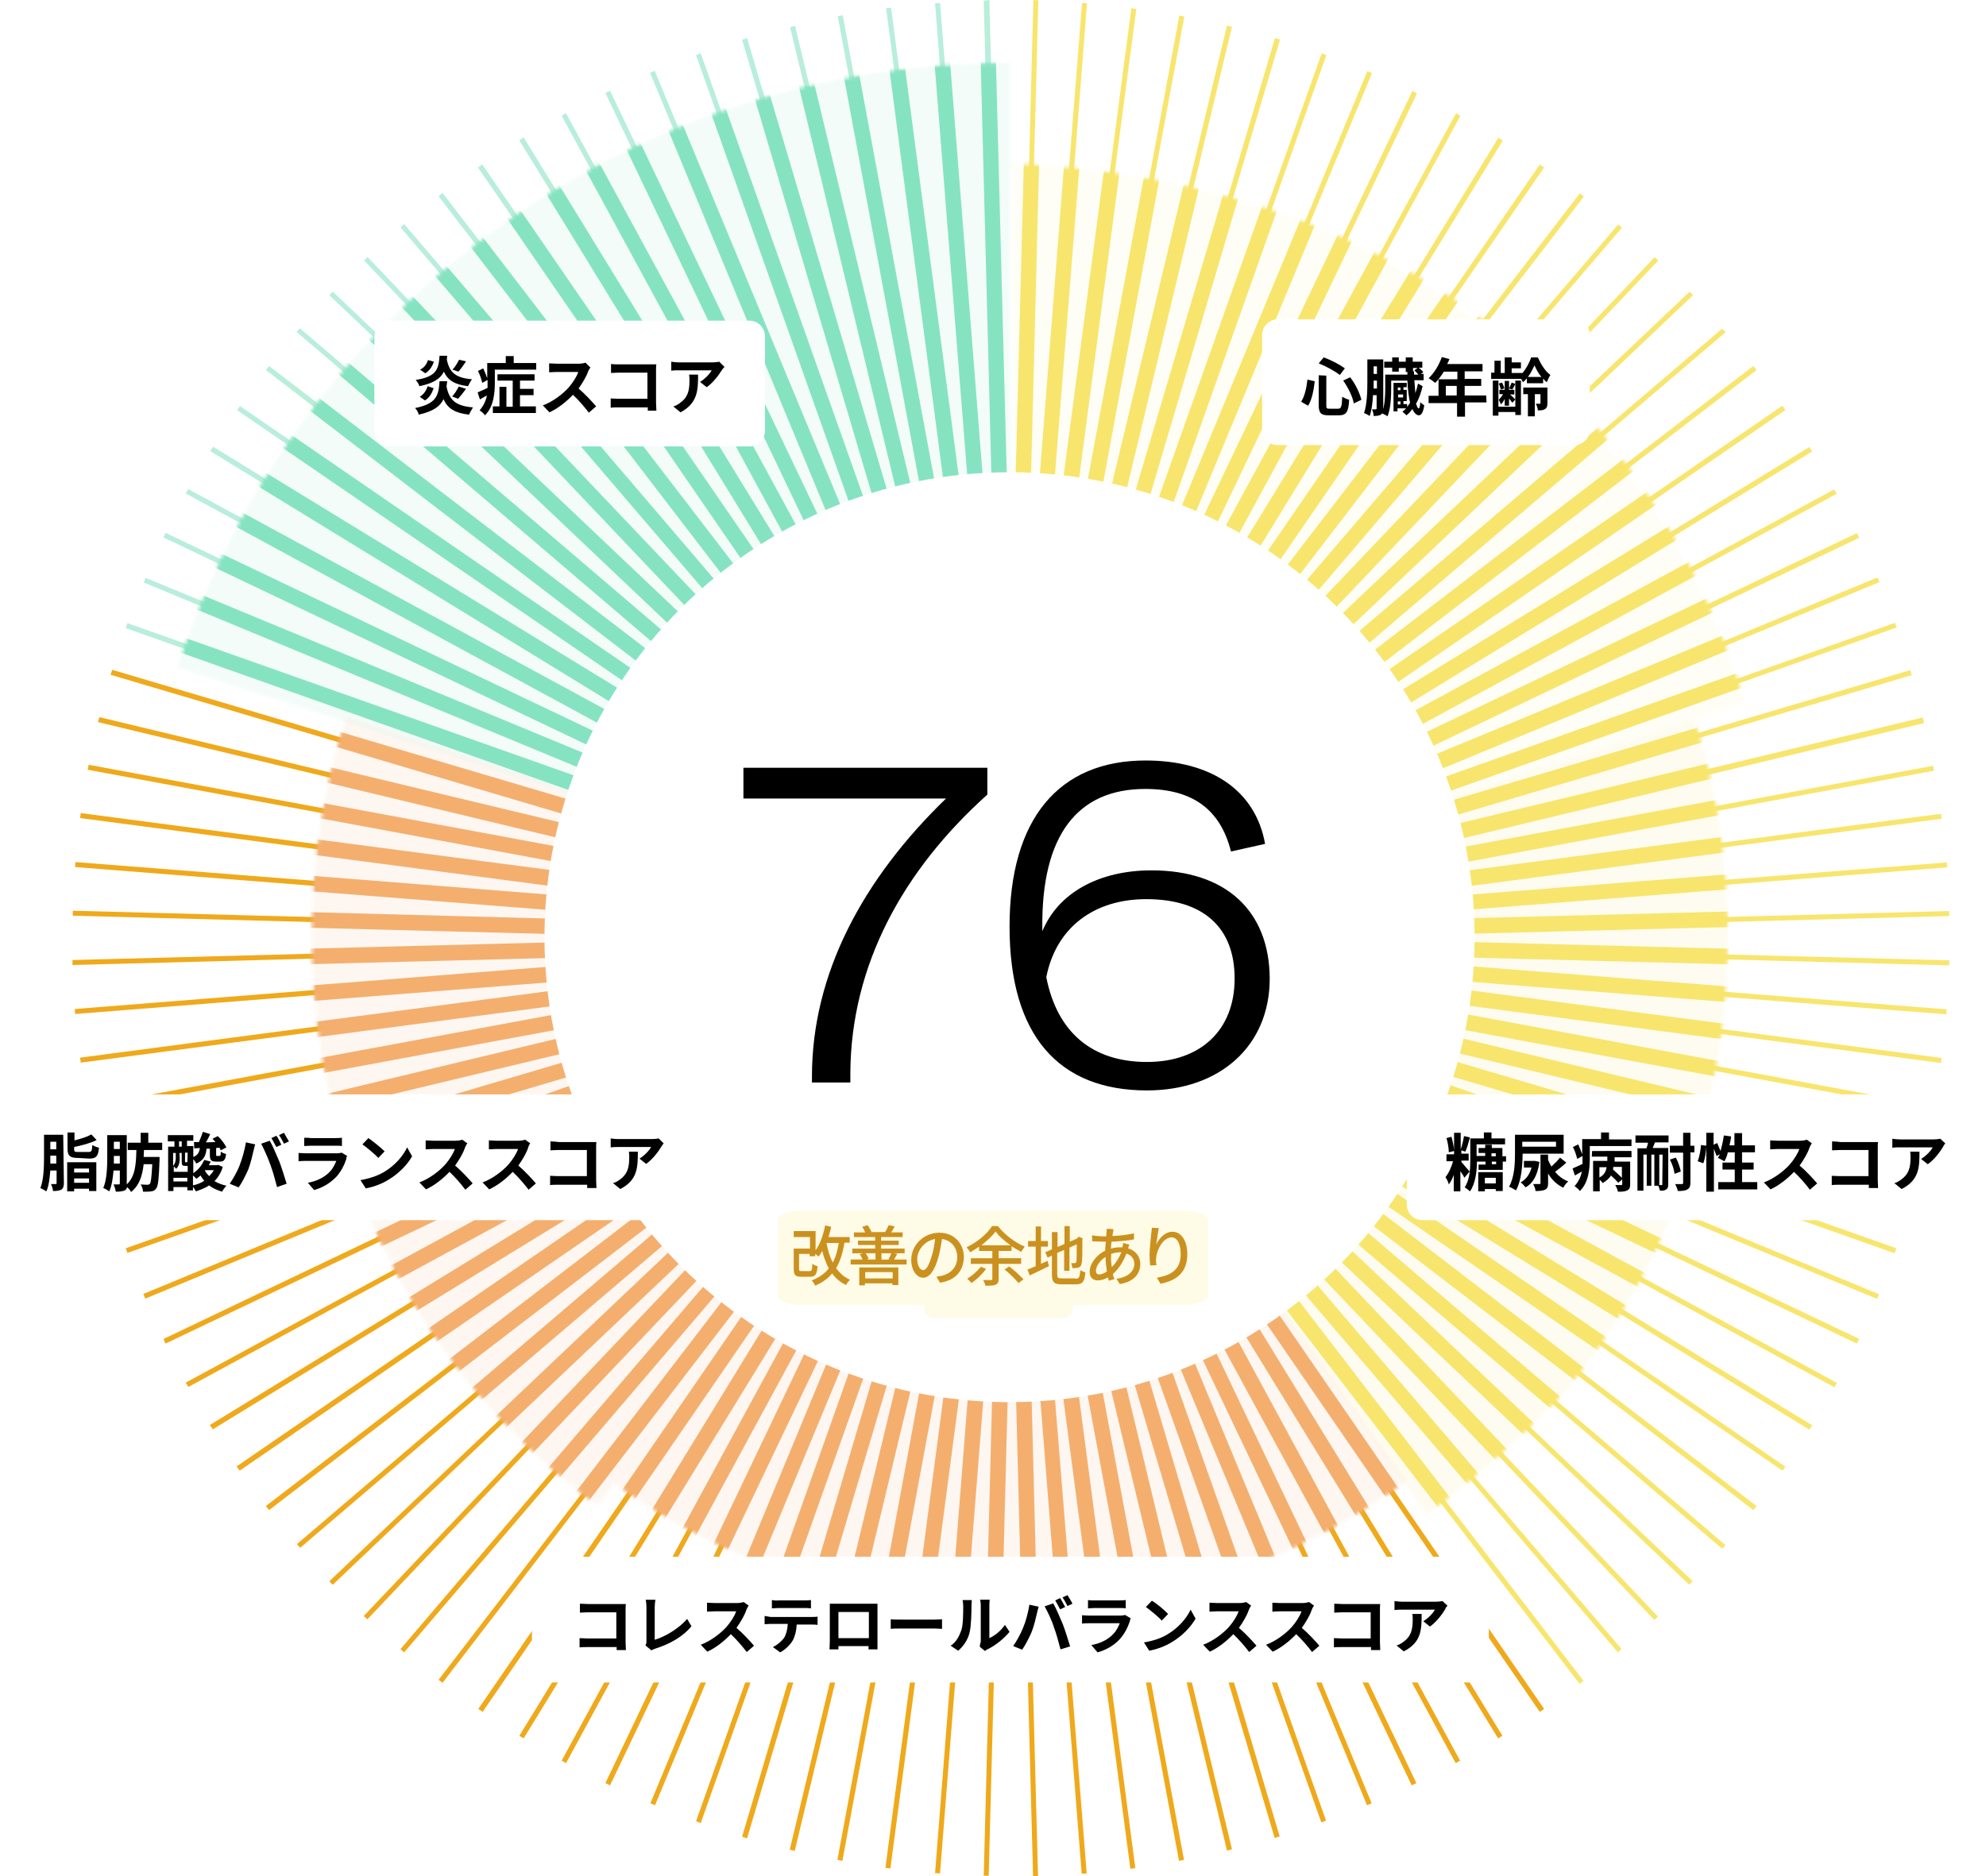 <svg xmlns="http://www.w3.org/2000/svg" xmlns:xlink="http://www.w3.org/1999/xlink" id="&#x30EC;&#x30A4;&#x30E4;&#x30FC;_1" x="0px" y="0px" viewBox="0 0 600 567" style="enable-background:new 0 0 600 567;" xml:space="preserve"><style type="text/css">	.st0{fill-rule:evenodd;clip-rule:evenodd;fill:#F8E56D;}	.st1{fill-rule:evenodd;clip-rule:evenodd;fill:#EFA91B;}	.st2{fill-rule:evenodd;clip-rule:evenodd;fill:#B8EEDA;}	.st3{fill-rule:evenodd;clip-rule:evenodd;fill:#C4C4C4;filter:url(#Adobe_OpacityMaskFilter);}	.st4{mask:url(#mask0_00000118388008325631779000000018081199746495610530_);}	.st5{opacity:0.1;fill:#FBF0A2;enable-background:new    ;}			.st6{fill-rule:evenodd;clip-rule:evenodd;fill:#C4C4C4;filter:url(#Adobe_OpacityMaskFilter_00000093881407281362118080000003399372697927598268_);}	.st7{mask:url(#mask1_00000151502483854836065210000009255592400773718419_);}	.st8{opacity:0.1;fill:#F8E56D;enable-background:new    ;}			.st9{fill-rule:evenodd;clip-rule:evenodd;fill:#C4C4C4;filter:url(#Adobe_OpacityMaskFilter_00000042725035407310460140000012995483550559762335_);}	.st10{mask:url(#mask2_00000023248668659919891320000015223939372187205310_);}	.st11{opacity:0.1;fill:#F4AF6F;enable-background:new    ;}	.st12{fill-rule:evenodd;clip-rule:evenodd;fill:#F4AF6F;}			.st13{fill-rule:evenodd;clip-rule:evenodd;fill:#C4C4C4;filter:url(#Adobe_OpacityMaskFilter_00000024704230601442625810000002958398357187887026_);}	.st14{mask:url(#mask3_00000150062012636806288850000000961466996233806731_);}			.st15{fill-rule:evenodd;clip-rule:evenodd;fill:#C4C4C4;filter:url(#Adobe_OpacityMaskFilter_00000075847570570579808510000001074738187957158557_);}	.st16{mask:url(#mask4_00000119115746913403964820000002240201808238252445_);}	.st17{opacity:0.1;fill:#86E3C2;enable-background:new    ;}	.st18{fill-rule:evenodd;clip-rule:evenodd;fill:#86E3C2;}	.st19{fill:#FFFFFF;}	.st20{fill:#FEFBE6;}	.st21{display:none;fill:#D3961A;}	.st22{fill:#CB911F;}</style><path class="st0" d="M307,253.3l6.7-253.2L312.2,0l-7.4,282.6h0.1h0.1l0.2,0.1l0.1,0.1l0.2,0.1l0.2,0.1l0.1,0.1l0.2,0.2l0.2,0.2  l0.1,0.1l0.1,0.3v0.1l266.6-94.4l-0.5-1.4l-239.1,84.7l234.4-97l-0.6-1.4l-234.4,97.1l228.9-109.1l-0.7-1.4L331.8,270.3l223.1-121.1  l-0.8-1.3l-223,121l216.4-132.5l-0.9-1.3L330.3,267.5l209.1-143.6l-0.9-1.3L329.3,266.3l201.4-154.5l-1-1.2L328.2,265.2l193.1-164.8  l-1-1.1L327.5,263.7l184-174.5l-1-1.1L326.1,262.8L501,78.7l-1.1-1L325.1,261.7L490,68.8l-1.1-1L324.1,260.5L478.5,59.4l-1.2-1  L322.6,259.7L466.5,50.6l-1.3-0.9l-143.7,209L454,42.5l-1.3-0.9L320.1,258.1L441.2,35l-1.3-0.8l-121,222.9L428.1,28.2l-1.4-0.7  L317.5,256.2l97-234.1l-1.4-0.6L316,255.7l84.7-239l-1.4-0.6L314.6,255l72.1-243l-1.5-0.5l-72,242.7l59-246.1l-1.5-0.4l-59.1,246.3  L357.8,5l-1.5-0.3l-46.1,248.8L343.3,2.7l-1.5-0.2l-33,250.8L328.4,1l-1.5-0.1L307,253.3z"></path><path class="st0" d="M334.4,275.9L577.6,204l-0.5-1.5l-271.3,80.3l0.2,0.6l-0.1,0.2l-0.1,0.2l-0.2,0.2l-0.6,0.5l172.2,224.3l1.2-0.9  L323.9,306.3l164.9,193l1.1-1L325,305.4l174.8,184.1l1.1-1L326.3,304.3l184.1,174.6l1-1.1L327.2,303.1L520.3,468l1-1.1L328.4,302  l201.3,154.3l1-1.2L329.2,300.7l209.3,143.7l0.9-1.2L330.1,299.5L546.6,432l0.9-1.3L331,298.1l223.2,121.1l0.8-1.3l-223-121  l229,109.1l0.7-1.4l-229-109.1l234.4,97l0.6-1.4l-234.3-97l239,84.6l0.5-1.5l-239.1-84.6l243.2,72l0.5-1.5l-242.9-71.9l246.3,59.1  l0.4-1.5l-246.6-59.1L584,335.8l0.3-1.5l-248.9-46.1l251,33l0.2-1.5l-250.9-33L588,306.5l0.1-1.5l-252.5-20l253.3,6.7v-1.5l-253-6.7  l253-6.7v-1.5l-253,6.7l252.4-19.9l-0.1-1.5l-252.5,19.8l250.9-33l-0.2-1.5l-251.1,33.1l249-46.1l-0.3-1.5l-249.2,46.2l246.5-59.1  l-0.4-1.7L334.4,275.9z"></path><path class="st1" d="M304.7,283.4l-160.2,233l1.3,0.9l143.8-209.1L156.9,524.5l1.3,0.8L290.9,309L169.7,532l1.3,0.8l121-222.8  L182.9,538.8l1.4,0.7l109.3-228.9l-97.1,234.3l1.4,0.6l97-234.1l-84.6,238.9l1.4,0.6l84.6-238.9L224.2,555l1.5,0.5l72-242.8  l-59.1,246.2l1.5,0.4l59.1-246.4L253,562l1.5,0.3l46.1-248.8l-33.1,250.9l1.5,0.2l33.3-251.1L282.5,566l1.5,0.1l19.9-252.2  l-6.7,252.9h1.5l6.7-252.8l6.7,252.9h1.5l-6.7-252.9l19.9,252.2l1.5-0.1l-19.9-252.3l33.1,250.9l1.5-0.2L310,313.2l46.2,249.1  l1.5-0.3l-46.1-248.9l59.1,246.1l1.5-0.4L313,312.4l72.1,243l1.5-0.5l-72-243l84.6,238.8l1.4-0.6l-84.7-239l97.1,234.4l1.4-0.6  l-97.1-234.2l109.2,228.8l1.4-0.7L318.8,310l121,222.8l1.3-0.8l-121.1-223l132.6,216.3l1.3-0.8L321.4,308.1l143.8,209.2l1.3-0.9  l-160.2-233l-0.8,0.5L304.7,283.4z"></path><path class="st1" d="M305.1,282.7L33.9,202.4l-0.5,1.5l242.9,71.9L30,216.7l-0.4,1.5L276,277.3L26.8,231.1l-0.3,1.5l248.9,46.1  l-251-33l-0.2,1.5l251.2,33.1L22.8,260.5l-0.1,1.5l252.4,19.9L22,275.2v1.5l252.9,6.7l-253,6.7v1.5l253-6.7l-252.3,20l0.1,1.5  l252.5-19.9l-251,33.1l0.2,1.5l251.4-33.1L26.5,334.3l0.3,1.5l249-46.1L29.6,348.8l0.4,1.5l246.6-59.1L33.4,363l0.5,1.5l243.2-72  L38,377.2l0.5,1.4l239-84.6L43.3,391l0.6,1.4l234.3-97L49.4,404.6L50,406l229.1-109.2l-223,121l0.8,1.3l222.9-121L63.4,430.6  l0.9,1.3l216.5-132.6L71.5,443.1l0.9,1.3l209.1-143.6L80.3,455.1l1,1.2l201.4-154.5l-193,164.8l1,1.1L283.7,303L99.5,477.8l1,1.1  l184-174.6l-174.6,184l1.1,1l174.8-184.1L121,498.3l1.1,1l164.8-192.8L132.5,507.6l1.2,0.9l172.2-224.3l-0.4-0.3l-0.2-0.2l-0.2-0.2  l-0.1-0.2L305.1,282.7z"></path><path class="st2" d="M298.9,0l7.4,282.6h-0.1l-0.2,0.1l-0.1,0.1h-0.1l-0.2,0.2l-0.4,0.2v0.1l-0.2,0.2l-0.1,0.1l-0.1,0.2l-0.1,0.3  L38,189.8l0.5-1.5L277.7,273l-234.3-97l0.6-1.4l234.3,97L49.4,162.4L50,161l229,109.2L56.1,149.1l0.8-1.3L280.1,269L63.5,136.3  l0.9-1.3l216.2,132.5l-209-143.6l0.9-1.2l209.3,143.8L80.3,111.8l1-1.2l201.3,154.3L89.6,100.3l1-1.1l193,164.8L99.5,89.2l1-1.1  l184.2,174.7L110,78.7l1.1-1l174.7,183.9L121,68.7l1.1-1L287,260.6L132.5,59.3l1.2-1l154.6,201.3L144.4,50.6l1.3-0.9l143.7,208.9  L156.9,42.4l1.3-0.9l132.6,216.2L169.7,35l1.3-0.8l121.1,223.1L182.9,28.1l1.4-0.7l109.2,228.8L196.4,22l1.4-0.6L295,255.7  L210.3,16.7l1.4-0.6l84.5,238.7l-72-242.8l1.5-0.5l72,242.9L238.7,8.2l1.5-0.4l59.1,246.3L253.1,4.9l1.5-0.3l46.1,248.9l-33-251  l1.5-0.2l33.1,250.8L282.5,1l1.5-0.1l19.9,252.2L297.2,0.2L298.9,0z"></path><defs>	<filter id="Adobe_OpacityMaskFilter" x="71.3" y="0" width="502" height="516.1">			</filter></defs><mask maskUnits="userSpaceOnUse" x="71.3" y="0" width="502" height="516.1" id="mask0_00000118388008325631779000000018081199746495610530_">	<path class="st3" d="M306,49.4c111.4,5.2,190.8,64.2,221.3,163L306,282.7V49.4z"></path></mask><g class="st4">	<path class="st5" d="M304.8,516.1c128.9,0,233.4-104.5,233.4-233.3S433.7,49.4,304.8,49.4c-128.9,0-233.4,104.5-233.4,233.3   S175.8,516.1,304.8,516.1z"></path>	<path class="st0" d="M310.2,193.8l5-193.6L310.6,0l-7.4,282.6h1.6h0.1h0.1l0.2,0.1l0.2,0.1l0.1,0.1l0.2,0.2v0.1l0.2,0.2l0.1,0.2   l0.1,0.1l0.1,0.3l0.6,1.5l266.6-94.4l-1.5-4.4l-182.9,64.9l179.2-74.2l-1.8-4.4l-179.2,74.2l175.1-83.5l-2-4.2L385,243.1   l170.6-92.6l-2.2-4.1L382.7,239l165.5-101.4l-2.5-4L380.3,235l159.9-109.9l-2.7-3.9L377.5,231.3l154.1-118.2l-2.9-3.7L374.6,227.6   l147.8-126.1l-3-3.5L371.7,223.9L512.5,90.4l-3.2-3.4L368.4,220.6L502.2,79.8l-3.4-3.2L364.9,217.4L491.1,69.8l-3.5-3L361.5,214.2   L479.7,60.3l-3.7-2.9l-118.3,154l110.1-160l-3.9-2.7L354,208.7L455.4,43.2l-4-2.5L349.8,206.4l92.7-170.7l-4.1-2.2L345.8,204   l83.6-175.1l-4.2-2l-83.5,175L416,22.8l-4.3-1.8l-74.3,179.2l64.8-182.9l-4.4-1.5l-64.8,182.7l55.1-185.9l-4.5-1.3L328.6,197   L373.8,8.6l-4.6-1L324,196L359.3,5.3l-4.6-0.9l-35.3,190.3L344.7,2.9L340,2.3l-25.3,191.8L330,1.2l-4.7-0.4L310.2,193.8z"></path></g><defs>			<filter id="Adobe_OpacityMaskFilter_00000032612638587627861840000013703044772640280250_" x="77" y="55.1" width="512" height="455.2">			</filter></defs><mask maskUnits="userSpaceOnUse" x="77" y="55.1" width="512" height="455.2" id="mask1_00000151502483854836065210000009255592400773718419_">			<path style="fill-rule:evenodd;clip-rule:evenodd;fill:#C4C4C4;filter:url(#Adobe_OpacityMaskFilter_00000032612638587627861840000013703044772640280250_);" d="   M472.9,420.4C503.6,382.9,522,335,522,282.8c0-22.8-3.5-44.9-10.1-65.5l-206,65.5l125.2,174.9C447.4,445.3,461.2,432.9,472.9,420.4   z"></path></mask><g class="st7">	<path class="st8" d="M304.8,510.4c125.8,0,227.7-101.9,227.7-227.6c0-125.7-102-227.6-227.7-227.6S77,157,77,282.7   C77,408.4,179,510.4,304.8,510.4z"></path>	<path class="st0" d="M392,260.5l185.9-55l-1.3-4.5l-271.3,80.3l0.7,2.1l-0.1,0.2l-0.1,0.2l-0.2,0.2l-1.8,1.3L476,509.6l3.7-2.9   L361.4,352.7l126.2,147.6l3.5-3L364.9,349.6l133.7,140.8l3.4-3.2L368.5,346.5L509.3,480l3.2-3.4l-141-133.7l147.9,126.2l3-3.5   l-147.7-126l154,118.1l2.9-3.7L377.5,335.8l160.1,110l2.7-3.9L380.3,332l165.5,101.4l2.5-4L382.5,327.9l170.8,92.7l2.2-4.1   l-170.4-92.6l175.2,83.4l2-4.3l-175.1-83.4l179.2,74.2l1.8-4.3l-179.3-74.1l182.9,64.7l1.5-4.4l-182.9-64.7l186,55.1l1.3-4.5   l-185.7-55l188.4,45.2l1-4.6L393,302.1l190.8,35.3l0.9-4.6l-190.4-35.4l192,25.3l0.6-4.7L395,292.8L587.9,308l0.4-4.7l-193.1-15.2   l193.7,5l0.1-4.7l-193.4-5l193.5-5l-0.1-4.7l-193.5,5l192.9-15.2L588,259l-192.9,15.2L587,248.9l-0.6-4.7l-192.1,25.3l190.5-35.3   l-0.9-4.6l-190.7,35.4l188.5-45.2l-1-4.6L392,260.5z"></path></g><defs>			<filter id="Adobe_OpacityMaskFilter_00000157287873035423953180000005032949125665285531_" x="40.7" y="18.8" width="528.1" height="548.1">			</filter></defs><mask maskUnits="userSpaceOnUse" x="40.7" y="18.8" width="528.1" height="548.1" id="mask2_00000023248668659919891320000015223939372187205310_">			<path style="fill-rule:evenodd;clip-rule:evenodd;fill:#C4C4C4;filter:url(#Adobe_OpacityMaskFilter_00000157287873035423953180000005032949125665285531_);" d="   M185.3,448.1L306,282.8l118.9,164.8c-21,15.3-45.1,26.7-71,33.1c-41.7,8.3-87.3,4.8-128.8-10.3   C210.9,464.5,197.6,456.9,185.3,448.1z"></path></mask><g class="st10">	<path class="st11" d="M304.8,546.7c145.8,0,264.1-118.2,264.1-263.9S450.6,18.8,304.8,18.8C158.9,18.8,40.7,137,40.7,282.7   S158.9,546.7,304.8,546.7z"></path>	<path class="st12" d="M303.3,282.5l-160.2,233l3.9,2.7l109.9-159.9L155.6,523.7l4,2.5l101.6-165.6l-92.8,170.7l4.1,2.3L265,363   l-83.6,175.1l4.2,2L269.2,365l-74.3,179.2l4.3,1.8L273.4,367l-64.8,182.8l4.4,1.6l64.8-182.8l-55.1,185.9l4.5,1.3l55.1-185.6   L237,558.5l4.6,1.1l45.3-188.5l-35.2,190.5l4.6,0.9l35.3-190.3l-25.3,191.9l4.7,0.6l25.3-192l-15.2,193l4.7,0.4l15.2-192.8   l-5,193.5l4.7,0.1l5-193.2l5,193.2l4.7-0.1l-5-193.3l15.2,192.8l4.7-0.4L314.7,373L340,564.8l4.7-0.6l-25.3-192.1l35.3,190.5   l4.6-0.9L324,371.5l45.2,188.2l4.6-1.1l-45.3-188.5L383.5,556l4.5-1.3l-55.1-185.9l64.8,182.7l4.4-1.5L337.3,367l74.3,179.1   l4.3-1.8l-74.3-179.1L425,540.3l4.2-2l-83.5-175.1l92.6,170.4l4.1-2.2l-92.5-170.7l101.5,165.4l4-2.5L353.8,358.1l110,160l3.9-2.7   L307.5,282.5l-2,1.4L303.3,282.5z"></path></g><defs>			<filter id="Adobe_OpacityMaskFilter_00000065771144590972528160000013639363553131592865_" x="21.9" y="64.4" width="498.2" height="445.1">			</filter></defs><mask maskUnits="userSpaceOnUse" x="21.9" y="64.4" width="498.2" height="445.1" id="mask3_00000150062012636806288850000000961466996233806731_">			<path style="fill-rule:evenodd;clip-rule:evenodd;fill:#C4C4C4;filter:url(#Adobe_OpacityMaskFilter_00000065771144590972528160000013639363553131592865_);" d="   M180.4,455c-52.3-38.8-86.2-101.4-86.2-172.2c0-23,3.6-45.1,10.3-66l201.7,66L180.4,455z"></path></mask><g class="st14">	<path class="st11" d="M304.8,501C423.6,501,520,403.3,520,282.7c0-120.6-96.4-218.3-215.3-218.3c-118.9,0-215.3,97.7-215.3,218.3   C89.5,403.3,185.9,501,304.8,501z"></path>	<path class="st12" d="M305.6,281.2L34.3,200.9l-1.3,4.5l185.8,55L30.3,215.2l-1.1,4.6L217.8,265L27.1,229.6l-0.9,4.6l190.4,35.3   l-192-25.2l-0.6,4.7l192.1,25.3L23,259l-0.4,4.7l192.9,15.2L22,273.7l-0.1,4.8l193.3,5l-193.3,5l0.1,4.7l193.5-5L22.5,303.4   l0.4,4.7l193-15.2L24,318.1l0.6,4.7l192.3-25.4L26.2,332.7l0.9,4.6L217.6,302L29.3,347.2l1,4.6l188.6-45.2L33,361.5l1.3,4.5   l186.1-55L37.5,375.7l1.5,4.5l182.9-64.7L42.7,389.6l1.8,4.4l179.2-74.2L48.7,403.2l2,4.2l175.2-83.5L55.3,416.5l2.3,4.1L228.1,328   L62.7,429.3l2.5,4l165.6-101.5L70.6,441.8l2.7,3.9l160-109.9L79.3,454l2.9,3.7l154.1-118.2l-147.8,126l3,3.6L239.3,343L98.4,476.6   l3.2,3.4l140.8-133.5L108.8,487.2l3.4,3.2L246,349.6L119.7,497.2l3.5,3l126.1-147.6l-118.1,154l3.7,2.9l172.2-224.3l-1.6-1.2   l-0.2-0.2l-0.2-0.2l-0.1-0.2L305.6,281.2z"></path></g><defs>			<filter id="Adobe_OpacityMaskFilter_00000082347333381810885500000009458441183132864656_" x="37.6" y="0" width="531.3" height="546.7">			</filter></defs><mask maskUnits="userSpaceOnUse" x="37.6" y="0" width="531.3" height="546.7" id="mask4_00000119115746913403964820000002240201808238252445_">			<path style="fill-rule:evenodd;clip-rule:evenodd;fill:#C4C4C4;filter:url(#Adobe_OpacityMaskFilter_00000082347333381810885500000009458441183132864656_);" d="   M305.2,19c-0.2,0-0.3,0-0.5,0C187.3,19,87.9,95.7,53.6,201.6l251.6,81.2V19z"></path></mask><g class="st16">	<path class="st17" d="M304.8,546.7c145.8,0,264.1-118.2,264.1-263.9S450.6,18.8,304.8,18.8C158.9,18.8,40.7,137,40.7,282.7   S158.9,546.7,304.8,546.7z"></path>	<path class="st18" d="M300.4,0l7.4,282.6h-1.4h-0.1h-0.1l-0.2,0.1l-0.1,0.1h-0.1l-0.2,0.2l-0.4,0.2v0.1l-0.2,0.2l-0.1,0.1l-0.1,0.2   l-0.1,0.3l-0.6,1.5L37.6,191.2l1.5-4.4l182.9,64.7L42.8,177.3l1.8-4.3l179.2,74.2L48.7,163.8l2-4.2l175.2,83.5L55.3,150.5l2.3-4.1   l170.8,92.7L62.7,137.6l2.5-4l165.5,101.3L70.6,125.2l2.7-3.9l160.2,110.1L79.3,113.1l2.9-3.7l154,118.1L88.6,101.4l3-3.5   L239.3,224L98.4,90.3l3.2-3.4l140.9,133.6L108.9,79.7l3.4-3.2L246,217.3L119.8,69.8l3.5-3l126.2,147.7L131.2,60.3l3.7-2.9   l118.3,154.1l-110-160l3.9-2.7L257,208.6L155.6,43.2l4-2.5l101.4,165.4L168.4,35.7l4.1-2.2l92.7,170.6L181.5,28.9l4.2-2l83.5,175   L195,22.7l4.3-1.8l74.3,179.1L208.8,17.2l4.4-1.5l64.7,182.6l-55-185.8l4.5-1.3l55.1,185.8L237.1,8.5l4.6-1.1L287,195.8L251.6,5.2   l4.6-0.9l35.3,190.4l-25.2-192l4.7-0.7l25.2,191.8L280.9,1l4.7-0.4l15.2,192.8l-5-193.4L300.4,0z"></path></g><path class="st19" d="M305,423.7c77.6,0,140.5-62.9,140.5-140.5S382.7,142.7,305,142.7c-77.6,0-140.5,62.9-140.5,140.5  S227.4,423.7,305,423.7z"></path><path d="M245.3,327.1h11.6v-2.6c0.1-32.9,16-61.6,41.4-84.4v-8.1h-73.7v9.3h61.2c-25.1,24.3-40.5,52.9-40.5,84V327.1z M347.9,263  c-15.9,0-28.2,6.8-33,18.4v-1c-0.3-28,10.6-42,31.1-42c14.3,0,22.7,6.2,25.9,18.9l10.3-2.3c-2.9-16.3-16.5-25.2-36.1-25.2  c-26.1,0-41.1,17.5-41.1,50.2c0,33.1,15,49.5,41.5,49.5c22.1,0,37.1-13.5,37.1-33.8C383.5,275,370.1,263,347.9,263z M346.5,320.9  c-16.5,0-27.1-8.9-30.4-25.6c2.9-14.9,14.3-23.6,30.2-23.6c17.1,0,26.7,8.4,26.7,24C373,311.3,362.7,320.9,346.5,320.9z"></path><path class="st20" d="M282.2,369.7h39c1.6,0,2.9,1.2,2.9,2.9v22.8c0,1.6-1.2,2.9-2.9,2.9h-39c-1.6,0-2.9-1.2-2.9-2.9v-22.8  C279.4,371,280.6,369.7,282.2,369.7z"></path><path class="st21" d="M301.1,385.9h-7.6v-6.3h6.6v-1.7h-14.9v1.7h6.6v6.3h-7.5v1.8h7.5v6.5h1.8v-6.5h7.6V385.9L301.1,385.9z   M286.4,380.8c0.7,1.3,1.3,3.1,1.6,4.2l1.7-0.6c-0.3-1.1-1-2.8-1.7-4.1L286.4,380.8z M296.9,385c0.7-1,1.5-2.8,2.2-4.3l-1.9-0.5  c-0.4,1.3-1.2,3.1-1.9,4.3L296.9,385z M316.5,387c-2.5,0.9-5.1,1.9-6.8,2.4l0.7,1.7c1.8-0.7,4.3-1.6,6.5-2.6L316.5,387z   M310.5,383.5v1.6h5.7v-1.6H310.5z M312.5,379.7c0.4-0.9,0.7-1.8,1-2.7l-1.8-0.4c-0.6,2-1.4,4-2.5,5.5v-1.2h-2v-4.1h-1.7v4.1h-2.2  v1.7h2.2v5.7c-1,0.4-1.9,0.7-2.6,1l0.7,1.8c1.8-0.8,4.1-1.7,6.2-2.7l-0.4-1.6c-0.8,0.3-1.4,0.6-2.2,0.9v-4.9h1.7  c-0.2,0.3-0.4,0.5-0.6,0.8c0.4,0.3,1.1,0.9,1.5,1.1c0.7-0.9,1.4-1.9,2-3h6.6c-0.3,7.2-0.6,10.1-1.1,10.6c-0.2,0.3-0.4,0.3-0.8,0.3  c-0.5,0-1.5,0-2.8-0.1c0.3,0.5,0.6,1.2,0.6,1.8c1.1,0.1,2.3,0.1,2.9,0c0.8-0.1,1.1-0.3,1.6-0.9c0.8-1,1-4,1.3-12.5  c0-0.3,0-0.9,0-0.9h-7.7V379.7z"></path><path class="st19" d="M165.4,470.4h279.7c2.6,0,4.7,2.1,4.7,4.7v28.6c0,2.6-2.1,4.7-4.7,4.7H165.4c-2.6,0-4.7-2.1-4.7-4.7v-28.5  C160.7,472.6,162.8,470.4,165.4,470.4z"></path><path d="M175.2,484.6v2.7c0.6,0,1.5-0.1,2.4-0.1h8.6v7.9h-8.7c-0.9,0-1.7-0.1-2.4-0.1v2.8c0.7-0.1,1.7-0.1,2.5-0.1h8.7  c0,0.4,0,0.7,0,0.9h2.8c0-0.6-0.1-1.6-0.1-2.3v-9.9c0-0.6,0-1.3,0.1-1.7c-0.3,0-1.1,0-1.7,0h-9.6C177,484.7,176,484.6,175.2,484.6z   M195,497.2l1.8,1.5c0.5-0.3,0.9-0.4,1.1-0.5c4.5-1.4,8.5-3.7,11-6.8l-1.3-2.2c-2.5,2.9-6.7,5.4-9.8,6.3v-9.9c0-0.8,0.1-1.4,0.2-2.2  h-2.9c0.1,0.6,0.2,1.4,0.2,2.2v10.5C195.3,496.5,195.2,496.8,195,497.2z M226.2,485.2l-1.5-1.1c-0.4,0.1-1.1,0.3-2,0.3h-6.8  c-0.6,0-1.7-0.1-2.3-0.1v2.7c0.4,0,1.4-0.1,2.3-0.1h6.5c-0.4,1.3-1.6,3.2-2.9,4.7c-1.8,2-4.8,4.3-7.8,5.4l2,2.1  c2.6-1.2,5.1-3.2,7.1-5.3c1.8,1.7,3.5,3.7,4.8,5.4l2.2-1.9c-1.1-1.3-3.4-3.8-5.3-5.4c1.2-1.7,2.4-3.7,2.9-5.2  C225.7,485.9,226,485.4,226.2,485.2z M233.2,483.5v2.5c0.6,0,1.4-0.1,2.1-0.1h7.6c0.7,0,1.4,0,2.1,0.1v-2.5  c-0.7,0.1-1.4,0.1-2.1,0.1h-7.6C234.6,483.7,233.8,483.6,233.2,483.5z M231,488.3v2.5c0.6,0,1.2-0.1,1.8-0.1h5.2  c-0.1,1.6-0.4,3-1.1,4.2c-0.8,1.1-2.1,2.2-3.4,2.8l2.2,1.6c1.7-0.9,3.1-2.4,3.8-3.6c0.7-1.3,1.1-2.9,1.2-4.8h4.6  c0.6,0,1.2,0,1.7,0.1v-2.5c-0.5,0.1-1.3,0.1-1.7,0.1h-12.5C232.2,488.5,231.5,488.4,231,488.3z M250.7,484.6c0,0.6,0,1.3,0,1.8v9.3  c0,0.9-0.1,2.6-0.1,2.7h2.7c0-0.1,0-0.5,0-1h9.1c0,0.6,0,0.9,0,1h2.7c0-0.1,0-1.9,0-2.7v-9.3c0-0.6,0-1.2,0-1.8c-0.7,0-1.4,0-1.9,0  h-10.5C252.3,484.6,251.5,484.6,250.7,484.6z M253.3,487.1h9.2v7.9h-9.2V487.1z M269.1,489.3v2.9c0.7-0.1,2-0.1,3-0.1h10.3  c0.8,0,1.8,0.1,2.2,0.1v-2.9c-0.5,0-1.3,0.1-2.2,0.1h-10.2C271.2,489.4,269.9,489.4,269.1,489.3z M296,497.6l1.6,1.3  c0.2-0.2,0.4-0.4,0.9-0.6c2.1-1,4.8-3.1,6.5-5.2l-1.4-2.1c-1.2,1.8-3.1,3.3-4.7,4v-10c0-0.9,0.1-1.6,0.1-1.6h-2.9  c0,0.1,0.2,0.8,0.2,1.6v11.1C296.1,496.8,296,497.2,296,497.6z M287.2,497.3l2.3,1.5c1.6-1.4,2.9-3.3,3.4-5.4  c0.5-1.9,0.6-5.9,0.6-8.2c0-0.8,0.1-1.6,0.1-1.7h-2.8c0.1,0.5,0.2,1,0.2,1.7c0,2.3,0,5.9-0.6,7.5  C289.8,494.4,288.9,496.2,287.2,497.3z M320.3,482.9l-1.5,0.7c0.5,0.8,1,1.9,1.5,2.7l1.5-0.7C321.4,484.8,320.7,483.6,320.3,482.9z   M322.5,482l-1.5,0.7c0.5,0.7,1.1,1.8,1.5,2.6l1.5-0.7C323.7,483.9,323,482.8,322.5,482z M309,492.1c-0.7,1.7-1.8,3.7-2.9,5.3  l2.7,1.1c1-1.4,2.1-3.6,2.9-5.4c0.7-1.8,1.3-4.4,1.6-5.7c0.1-0.4,0.3-1.3,0.5-1.9l-2.8-0.6C310.6,487.4,309.9,490,309,492.1z   M318.4,491.7c0.8,2.1,1.4,4.5,2,6.7l2.9-0.9c-0.6-1.9-1.5-4.9-2.2-6.7c-0.8-1.8-2-4.8-2.9-6.3l-2.6,0.9  C316.5,487,317.8,489.7,318.4,491.7z M328.7,483.5v2.5c0.6,0,1.3-0.1,2-0.1h7.3c0.7,0,1.6,0,2.1,0.1v-2.5c-0.6,0.1-1.4,0.1-2.1,0.1  h-7.3C330,483.6,329.2,483.6,328.7,483.5z M341.6,489l-1.7-1c-0.3,0.1-0.8,0.2-1.4,0.2h-9.4c-0.6,0-1.4-0.1-2.2-0.1v2.5  c0.8-0.1,1.7-0.1,2.2-0.1h9.2c-0.4,1-1,2.3-2,3.3c-1.4,1.5-3.7,2.8-6.6,3.3l1.9,2.2c2.5-0.7,4.9-2,6.8-4.1c1.4-1.6,2.3-3.4,2.9-5.2  C341.4,489.5,341.5,489.3,341.6,489z M348,483.7l-1.8,1.9c1.4,1,3.8,3,4.8,4.1l1.9-2C351.8,486.5,349.4,484.5,348,483.7z   M345.6,496.3l1.6,2.5c2.7-0.5,5.1-1.5,7-2.7c3-1.8,5.6-4.5,7-7l-1.5-2.7c-1.2,2.6-3.7,5.5-6.9,7.4  C351.1,494.9,348.6,495.8,345.6,496.3z M378,485.2l-1.5-1.1c-0.4,0.1-1.1,0.3-2,0.3h-6.8c-0.6,0-1.7-0.1-2.3-0.1v2.7  c0.4,0,1.4-0.1,2.3-0.1h6.5c-0.4,1.3-1.6,3.2-2.9,4.7c-1.8,2-4.8,4.3-7.8,5.4l2,2.1c2.6-1.2,5.1-3.2,7.1-5.3  c1.8,1.7,3.5,3.7,4.8,5.4l2.2-1.9c-1.1-1.3-3.4-3.8-5.3-5.4c1.2-1.7,2.4-3.7,2.9-5.2C377.5,485.9,377.8,485.4,378,485.2z M397,485.2  l-1.5-1.1c-0.4,0.1-1.1,0.3-2,0.3h-6.8c-0.6,0-1.7-0.1-2.3-0.1v2.7c0.4,0,1.4-0.1,2.3-0.1h6.5c-0.4,1.3-1.6,3.2-2.9,4.7  c-1.8,2-4.8,4.3-7.8,5.4l2,2.1c2.6-1.2,5.1-3.2,7.1-5.3c1.8,1.7,3.5,3.7,4.8,5.4l2.2-1.9c-1.1-1.3-3.4-3.8-5.3-5.4  c1.2-1.7,2.4-3.7,2.9-5.2C396.5,485.9,396.8,485.4,397,485.2z M403.1,484.6v2.7c0.6,0,1.5-0.1,2.4-0.1h8.6v7.9h-8.7  c-0.9,0-1.7-0.1-2.4-0.1v2.8c0.7-0.1,1.7-0.1,2.5-0.1h8.7c0,0.4,0,0.7,0,0.9h2.8c0-0.6-0.1-1.6-0.1-2.3v-9.9c0-0.6,0-1.3,0.1-1.7  c-0.3,0-1.1,0-1.7,0h-9.6C404.8,484.7,403.8,484.6,403.1,484.6z M437.3,485.2l-1.5-1.4c-0.4,0.1-1.4,0.2-1.9,0.2h-10.3  c-0.8,0-1.6-0.1-2.3-0.2v2.7c0.9-0.1,1.5-0.1,2.3-0.1h9.9c-0.5,1-2,2.6-3.5,3.5l2,1.6c1.9-1.3,3.7-3.7,4.6-5.2  C436.7,485.8,437.1,485.5,437.3,485.2z M429.5,487.7h-2.8c0.1,0.6,0.1,1.1,0.1,1.7c0,3.1-0.5,5.1-2.9,6.8c-0.7,0.5-1.4,0.9-2,1  l2.2,1.8C429.4,496.3,429.5,492.5,429.5,487.7z"></path><path class="st19" d="M429.7,330.7h165.6c2.6,0,4.7,2.1,4.7,4.7V364c0,2.6-2.1,4.7-4.7,4.7H429.7c-2.6,0-4.7-2.1-4.7-4.7v-28.5  C425,332.9,427.1,330.7,429.7,330.7z"></path><path d="M439.3,347.8c0-1.1-0.4-2.9-0.8-4.3l-1.5,0.4c0.4,1.3,0.7,3.1,0.7,4.3L439.3,347.8z M444,354c-0.4-0.4-1.8-2.1-2.5-2.9v-0.4  h2.2v-2.1h-2.2v-1l1.2,0.4c0.5-1,1-2.9,1.4-4.3l-1.8-0.4c-0.2,1.2-0.6,2.9-1,4v-5h-2v6.5H437v2.1h2c-0.5,1.7-1.3,3.6-2.3,4.8  c0.4,0.6,0.9,1.6,1,2.2c0.6-0.8,1.1-1.7,1.5-2.9v5h2v-6.1c0.5,0.8,1,1.4,1.2,2L444,354z M451.9,355.9v1.7h-3.3v-1.7H451.9z   M446.6,360h2v-0.7h3.3v0.6h2.1v-5.7h-7.4V360z M452,351.8h-1.3V351h1.3V351.8z M450.6,348.5h1.3v0.9h-1.3V348.5z M453.9,349.4v-2.5  h-3.2v-1h-2v1h-2v1.5h2v0.9h-2.6v-3.5h8.6V344h-4.1v-1.8h-2.3v1.8h-4.1v6.3c0,2.7-0.1,6.1-1.7,8.5c0.5,0.2,1.2,0.9,1.6,1.2  c1.7-2.4,2.1-6.2,2.1-9h2.6v0.9h-2.1v1.6h7.3V351h1v-1.6H453.9z M470.1,345v1.5h-10.2V345H470.1z M472.4,348.6v-5.7h-14.7v5.5  c0,3-0.1,7.2-1.8,10.2c0.6,0.2,1.6,0.8,2.1,1.1c1.7-3,2-7.9,2-11.1H472.4z M463.8,350.8h-0.4h-3v2h2.3c-0.6,2.2-1.7,3.6-3.3,4.5  c0.5,0.3,1.2,1.1,1.5,1.5c2.2-1.2,3.6-3.6,4.2-7.7L463.8,350.8z M471.3,349.8c-0.7,0.9-1.6,1.8-2.6,2.7c-0.4-0.7-0.7-1.3-1-2v-1.6  h-2.3v8.6c0,0.2-0.1,0.3-0.4,0.3c-0.3,0-1,0-1.8,0c0.3,0.6,0.7,1.4,0.7,2.1c1.2,0,2.2-0.1,2.9-0.4c0.7-0.4,0.9-0.9,0.9-1.9v-3  c1.1,1.9,2.7,3.4,4.6,4.3c0.3-0.7,1-1.5,1.5-1.9c-1.6-0.6-2.9-1.6-4-2.9c1.1-0.8,2.4-1.8,3.4-2.8L471.3,349.8z M490,355.9  c-0.7-0.7-1.8-1.7-2.7-2.5c0.1-0.3,0.1-0.5,0.1-0.8h2.6V355.9z M483.2,352.7h2.2c-0.2,1.1-0.7,2.4-2.2,3.1V352.7z M480.9,349.5h4.7  v1.3h-4.3v9.2h2v-3.5c0.4,0.3,0.7,0.8,0.9,1c1.1-0.7,2-1.4,2.5-2.3c0.9,0.8,1.7,1.6,2.2,2.2l1.2-1v1.4c0,0.2-0.1,0.3-0.3,0.3  s-1,0-1.8,0c0.3,0.6,0.7,1.3,0.8,2c1.2,0,2.1,0,2.8-0.4c0.7-0.3,0.9-0.9,0.9-1.8V351h-4.7v-1.3h5.1v-1.9H481L480.9,349.5  L480.9,349.5z M486.1,344.2v-2h-2.4v2H478v4.6c-0.3-0.9-0.8-2.1-1.2-3l-1.6,0.8c0.6,1.1,1.1,2.7,1.3,3.6l1.6-0.9v0.6  c0,0.6,0,1.1,0,1.8c-1.1,0.6-2.3,1-3,1.4l0.7,2.1c0.7-0.4,1.4-0.8,2.1-1.2c-0.3,1.6-1,3.1-2.2,4.4c0.4,0.3,1.3,1,1.6,1.5  c2.7-2.6,3-6.9,3-10v-3.6h12.6v-2H486.1z M502.2,357.9c0,0.2-0.1,0.2-0.2,0.2s-0.4,0-0.7,0v-9.2h1L502.2,357.9L502.2,357.9z   M494.3,345.3h3.6c-0.1,0.6-0.3,1.2-0.5,1.7h-2.7v12.8h1.8v-10.9h1v9.4h1.4v-9.4h0.9v9.4h1.2c0.2,0.5,0.4,1.1,0.5,1.5  c0.9,0,1.4,0,1.9-0.4c0.5-0.3,0.6-0.8,0.6-1.6v-10.9h-4.7c0.2-0.6,0.5-1.1,0.7-1.7h4.1v-2.1h-10v2.2H494.3z M504.5,350.4  c0.7,1.3,1.3,3.1,1.4,4.3l1.9-0.7c-0.2-1.1-0.8-2.9-1.5-4.2L504.5,350.4z M511.9,346.2h-1.2v-3.9h-2.2v3.9h-4v2.1h4v9.1  c0,0.3-0.1,0.4-0.4,0.4c-0.3,0-1.1,0-2,0c0.3,0.6,0.7,1.5,0.8,2.1c1.3,0,2.3-0.1,2.9-0.5c0.7-0.4,0.9-1,0.9-2.1v-9.1h1.2V346.2z   M526.3,357.2v-3.8h3.5v-2.1h-3.5v-3.1h3.9v-2.1h-3.9v-3.7H524v3.7h-1.5c0.2-0.9,0.4-1.7,0.5-2.7l-2.2-0.3c-0.2,1.6-0.6,3.2-1,4.7  c-0.3-0.8-0.7-1.6-1-2.4l-1.1,0.5v-3.6h-2.2v3.9l-1.6-0.2c-0.1,1.5-0.5,3.7-1,4.9l1.7,0.6c0.5-1.3,0.8-3.4,0.9-5v13.6h2.3v-13  c0.3,0.8,0.6,1.6,0.8,2.2l1-0.5c-0.2,0.4-0.4,0.8-0.6,1.1c0.6,0.2,1.5,0.8,2,1c0.4-0.8,0.8-1.6,1-2.7h2.1v3.1h-3.7v2.1h3.7v3.8h-5  v2.2h11.8v-2.2L526.3,357.2L526.3,357.2z M547.4,345.5l-1.5-1.1c-0.4,0.1-1.1,0.3-2,0.3h-6.8c-0.6,0-1.7-0.1-2.3-0.1v2.7  c0.4,0,1.4-0.1,2.3-0.1h6.5c-0.4,1.3-1.6,3.2-2.9,4.7c-1.8,2-4.8,4.3-7.8,5.4l2,2.1c2.6-1.2,5.1-3.2,7.1-5.3  c1.8,1.7,3.5,3.7,4.8,5.4l2.2-1.9c-1.1-1.3-3.4-3.8-5.3-5.4c1.2-1.7,2.4-3.7,2.9-5.2C546.9,346.2,547.2,345.7,547.4,345.5z   M553.5,344.9v2.7c0.6,0,1.5-0.1,2.4-0.1h8.6v7.9h-8.7c-0.9,0-1.7-0.1-2.4-0.1v2.8c0.7-0.1,1.7-0.1,2.5-0.1h8.7c0,0.4,0,0.7,0,1h2.8  c0-0.6-0.1-1.6-0.1-2.3v-9.9c0-0.6,0-1.3,0.1-1.7c-0.3,0-1.1,0-1.7,0h-9.6C555.2,345,554.3,344.9,553.5,344.9z M587.7,345.5  l-1.5-1.4c-0.4,0.1-1.4,0.2-1.9,0.2H574c-0.8,0-1.6-0.1-2.3-0.2v2.7c0.9-0.1,1.5-0.1,2.3-0.1h9.9c-0.5,1-2,2.6-3.5,3.5l2,1.6  c1.9-1.3,3.7-3.7,4.6-5.2C587.2,346.1,587.5,345.8,587.7,345.5z M579.9,348h-2.8c0.1,0.6,0.1,1.1,0.1,1.7c0,3.1-0.5,5.1-2.9,6.8  c-0.7,0.5-1.4,0.9-2,1l2.2,1.8C579.8,356.6,579.9,352.8,579.9,348z"></path><path class="st19" d="M4.7,330.7h203.7c2.6,0,4.7,2.1,4.7,4.7V364c0,2.6-2.1,4.7-4.7,4.7H4.7c-2.6,0-4.7-2.1-4.7-4.7v-28.5  C0,332.9,2.1,330.7,4.7,330.7z"></path><path d="M15.2,351.6c0-0.7,0-1.2,0-1.8v-0.6H17v2.4H15.2z M17,345v2.3h-1.8V345H17z M19.1,342.9h-5.8v6.9c0,2.8-0.1,6.7-1.1,9.2  c0.5,0.2,1.3,0.7,1.8,1c0.8-1.7,1-4.1,1.2-6.3h1.9v3.8c0,0.2-0.1,0.3-0.3,0.3c-0.2,0-0.9,0-1.4,0c0.3,0.6,0.6,1.5,0.6,2.1  c1.1,0,1.9-0.1,2.5-0.4c0.6-0.4,0.8-1,0.8-2L19.1,342.9L19.1,342.9z M27,350.1c2,0,2.7-0.7,2.9-3.3c-0.6-0.1-1.5-0.5-2-0.8  c-0.1,1.8-0.3,2.1-1.1,2.1h-3.2c-1,0-1.2-0.1-1.2-0.8v-0.7c2.3-0.5,4.8-1.1,6.8-2.1l-1.6-1.7c-1.2,0.7-3.1,1.3-5.1,1.8v-2.4h-2.1  v4.9c0,2.1,0.7,2.8,3.1,2.8L27,350.1L27,350.1z M26.9,353.1v1.2h-4.5v-1.2H26.9z M22.4,357.4v-1.3h4.5v1.3H22.4z M20.3,360h2.1v-0.8  h4.5v0.7h2.2v-8.7h-8.8L20.3,360L20.3,360z M34.4,351.6c0-0.7,0-1.2,0-1.8v-0.5h1.8v2.3H34.4z M36.2,345v2.2h-1.8V345H36.2z   M49,347.5v-2.2h-4.2v-3h-2.3v3h-3.9v2.2h2.6c-0.1,4.3-0.3,7.9-2.9,10.4v-0.3v-14.6h-5.9v6.8c0,2.8-0.1,6.6-1.2,9.2  c0.6,0.2,1.4,0.7,1.8,1c0.8-1.7,1.1-4.1,1.3-6.3h1.9v3.8c0,0.3-0.1,0.4-0.3,0.4s-1,0-1.6,0c0.3,0.6,0.6,1.6,0.7,2.2  c1.2,0,2-0.1,2.7-0.4c0.4-0.2,0.6-0.6,0.7-1c0.5,0.5,1,1,1.2,1.5c2.5-2,3.4-4.9,3.8-8.4H46c-0.2,3.9-0.4,5.5-0.7,5.9  c-0.2,0.2-0.4,0.3-0.7,0.3c-0.4,0-1.2,0-2.1-0.1c0.4,0.6,0.7,1.5,0.7,2.2c1,0,1.9,0,2.5-0.1c0.7-0.1,1.1-0.3,1.5-0.9  c0.6-0.8,0.8-2.9,1-8.6c0-0.3,0-0.9,0-0.9h-4.8c0-0.7,0.1-1.4,0.1-2.1L49,347.5L49,347.5z M58.3,355.2c0.4,0.3,0.8,0.8,1,1  c0.5-0.3,0.9-0.7,1.3-1c0.3,0.6,0.7,1.1,1.1,1.6c-1,0.7-2.2,1.1-3.4,1.4V355.2L58.3,355.2z M52.4,357v-1.1h4.2v1.1H52.4z   M53.1,348.4v1.4c0,0.8-0.1,1.7-0.8,2.5v-3.9H53.1z M54.1,344.9h0.8v1.6h-0.8V344.9z M56.6,351.2c0,0-0.1,0-0.2,0h-0.3  c-0.2,0-0.2,0-0.2-0.3v-2.6h0.8L56.6,351.2L56.6,351.2z M54.2,348.4h0.7v2.6c0,1.1,0.2,1.3,1,1.3h0.7h0.1v1.8h-4.2v-1.6  c0.3,0.2,0.6,0.5,0.7,0.7c1-0.9,1.1-2.3,1.1-3.3L54.2,348.4L54.2,348.4z M64.6,353.6c-0.4,0.7-0.9,1.3-1.4,1.8  c-0.6-0.6-1-1.1-1.3-1.7l0.1-0.1H64.6L64.6,353.6z M65.9,352l-0.3,0.1h-2.5c0.2-0.4,0.4-0.8,0.6-1.1l-2-0.5c-0.7,1.6-1.8,3-3.3,4  v-4.2c0.4,0.4,0.7,0.9,0.9,1.3c2.3-1,2.9-2.4,3.1-4.5h1v1.8c0,1.6,0.3,2.1,1.9,2.1h1.2c1.1,0,1.6-0.5,1.8-2.3  c-0.5-0.1-1.2-0.4-1.6-0.7c0,1.1-0.1,1.3-0.4,1.3h-0.7c-0.3,0-0.3,0-0.3-0.5v-1.9l1-0.1c0.2,0.3,0.3,0.6,0.4,0.8l1.7-0.9  c-0.5-1-1.6-2.5-2.6-3.4l-1.6,0.8c0.3,0.3,0.6,0.7,0.9,1l-2.9,0.1c0.5-0.8,0.9-1.6,1.3-2.5l-2.2-0.7c-0.3,0.9-0.8,2.2-1.2,3.1h-1.5  l0.1,1.9l1.7-0.1c-0.2,1.2-0.6,2.2-2,2.7v-3.3h-1.9v-1.6h1.9V343h-7.7v1.9h2v1.6h-1.9v13.4h1.6v-1.2h4.2v1h1.7v-1.1  c0.3,0.5,0.7,1,0.9,1.4c1.4-0.5,2.8-1,4-1.8c1.1,0.9,2.4,1.4,3.9,1.9c0.3-0.6,0.9-1.4,1.3-1.8c-1.3-0.3-2.6-0.8-3.6-1.4  c1.1-1.1,2-2.6,2.5-4.3L65.9,352z M83.5,343.2l-1.5,0.7c0.5,0.8,1,1.9,1.5,2.7l1.5-0.7C84.6,345.1,84,343.8,83.5,343.2z M85.8,342.3  l-1.5,0.7c0.5,0.7,1.1,1.8,1.5,2.6l1.5-0.7C86.9,344.2,86.2,343.1,85.8,342.3z M72.3,352.4c-0.7,1.7-1.8,3.7-2.9,5.3l2.7,1.1  c1-1.4,2.1-3.6,2.9-5.4c0.7-1.8,1.3-4.4,1.6-5.7c0.1-0.4,0.3-1.3,0.5-1.9l-2.8-0.6C73.9,347.7,73.1,350.3,72.3,352.4z M81.7,352  c0.8,2.1,1.4,4.5,2,6.7l2.9-1c-0.6-1.9-1.5-4.9-2.2-6.7c-0.8-1.8-2-4.8-2.9-6.3l-2.6,0.9C79.8,347.3,81,350,81.7,352z M91.9,343.8  v2.5c0.6,0,1.3-0.1,2-0.1h7.3c0.7,0,1.6,0,2.1,0.1v-2.5c-0.6,0.1-1.4,0.1-2.1,0.1h-7.3C93.3,343.8,92.4,343.8,91.9,343.8z   M104.9,349.3l-1.7-1c-0.3,0.1-0.8,0.2-1.4,0.2h-9.4c-0.6,0-1.4-0.1-2.2-0.1v2.5c0.8-0.1,1.7-0.1,2.2-0.1h9.2c-0.4,1-1,2.3-2,3.3  c-1.4,1.5-3.7,2.8-6.6,3.3l1.9,2.2c2.5-0.7,4.8-2,6.8-4.1c1.4-1.6,2.3-3.4,2.9-5.2C104.6,349.8,104.7,349.6,104.9,349.3z   M111.3,343.9l-1.8,1.9c1.4,1,3.8,3,4.8,4.1l1.9-2C115.1,346.8,112.6,344.8,111.3,343.9z M108.9,356.6l1.6,2.5  c2.7-0.5,5.1-1.5,7-2.7c3-1.8,5.6-4.5,7-7l-1.5-2.7c-1.2,2.6-3.7,5.5-6.9,7.4C114.3,355.2,111.8,356.1,108.9,356.6z M141.2,345.5  l-1.5-1.1c-0.4,0.1-1.1,0.3-2,0.3h-6.8c-0.6,0-1.7-0.1-2.3-0.1v2.7c0.4,0,1.4-0.1,2.3-0.1h6.5c-0.4,1.3-1.6,3.2-2.9,4.7  c-1.8,2-4.8,4.3-7.8,5.4l2,2.1c2.6-1.2,5.1-3.2,7.1-5.3c1.8,1.7,3.5,3.7,4.8,5.4l2.2-1.9c-1.1-1.3-3.4-3.8-5.3-5.4  c1.2-1.7,2.4-3.7,2.9-5.2C140.7,346.2,141,345.7,141.2,345.5z M160.2,345.5l-1.5-1.1c-0.4,0.1-1.1,0.3-2,0.3H150  c-0.6,0-1.7-0.1-2.3-0.1v2.7c0.4,0,1.4-0.1,2.3-0.1h6.5c-0.4,1.3-1.6,3.2-2.9,4.7c-1.8,2-4.8,4.3-7.8,5.4l2,2.1  c2.6-1.2,5.1-3.2,7.1-5.3c1.8,1.7,3.5,3.7,4.8,5.4l2.2-1.9c-1.1-1.3-3.4-3.8-5.3-5.4c1.2-1.7,2.4-3.7,2.9-5.2  C159.7,346.2,160,345.7,160.2,345.5z M166.3,344.9v2.7c0.6,0,1.5-0.1,2.4-0.1h8.6v7.9h-8.7c-0.9,0-1.7-0.1-2.4-0.1v2.8  c0.7-0.1,1.7-0.1,2.5-0.1h8.7c0,0.4,0,0.7,0,1h2.8c0-0.6-0.1-1.6-0.1-2.3v-9.9c0-0.6,0-1.3,0.1-1.7c-0.3,0-1.1,0-1.7,0h-9.6  C168,345,167.1,344.9,166.3,344.9z M200.5,345.5L199,344c-0.4,0.1-1.4,0.2-1.9,0.2h-10.3c-0.8,0-1.6-0.1-2.3-0.2v2.7  c0.9-0.1,1.5-0.1,2.3-0.1h9.9c-0.5,1-2,2.6-3.5,3.5l2,1.6c1.9-1.3,3.7-3.7,4.6-5.2C200,346.1,200.3,345.8,200.5,345.5z M192.7,348  H190c0.1,0.6,0.1,1.1,0.1,1.7c0,3.1-0.5,5.1-2.9,6.8c-0.7,0.5-1.4,0.9-2,1l2.2,1.8C192.6,356.6,192.7,352.8,192.7,348z"></path><path class="st19" d="M117.8,96.9h108.6c2.6,0,4.7,2.1,4.7,4.7v28.6c0,2.6-2.1,4.7-4.7,4.7H117.8c-2.6,0-4.7-2.1-4.7-4.7v-28.5  C113.2,99.1,115.2,96.9,117.8,96.9z"></path><path d="M138.7,108.7c-0.5,1-1.3,2.3-2,3l1.8,0.6c0.7-0.8,1.5-1.9,2.3-3.1L138.7,108.7z M129.3,108.8c-0.4,1.2-1.1,2.3-2.4,2.9  l1.6,1.1c1.3-0.8,2.1-2.1,2.6-3.5L129.3,108.8z M132.8,107.5c-0.3,4-0.8,6.3-7.2,7.3c0.4,0.5,1,1.3,1.1,1.9c4.3-0.9,6.4-2.3,7.4-4.4  c1.2,2.6,3.2,3.9,7.3,4.4c0.3-0.7,0.8-1.6,1.2-2.1c-5-0.4-6.8-2.1-7.6-5.9c0-0.4,0.1-0.9,0.1-1.2H132.8z M138.4,120.5  c0.7-0.8,1.6-1.9,2.4-3l-2.2-0.7c-0.5,1-1.3,2.3-2,3L138.4,120.5z M128.4,121c1.4-0.9,2.1-2.2,2.6-3.7l-1.8-0.6  c-0.4,1.3-1.2,2.5-2.4,3.2L128.4,121z M132.8,115.2c-0.3,4.2-0.8,6.8-7.4,8.1c0.5,0.5,1,1.4,1.1,2c4.4-1,6.5-2.5,7.5-4.7  c1.2,2.8,3.4,4.2,7.7,4.7c0.3-0.7,0.9-1.7,1.2-2.2c-5.3-0.4-7.2-2.3-8-6.3c0.1-0.5,0.1-1,0.2-1.6H132.8L132.8,115.2z M149.4,111.7  H162v-2h-6.8v-2.1h-2.4v2.1h-5.6v4.6c-0.3-0.9-0.8-2.1-1.2-3l-1.6,0.8c0.6,1.1,1.1,2.7,1.3,3.6l1.6-0.9v0.6c0,0.6,0,1.1,0,1.8  c-1.1,0.6-2.3,1-3,1.4l0.7,2.1c0.7-0.4,1.3-0.8,2.1-1.2c-0.3,1.6-1,3.1-2.2,4.5c0.5,0.3,1.3,1,1.6,1.5c2.7-2.6,3-6.9,3-10v-3.7  H149.4z M157.1,122.8v-3.4h4.1v-1.9h-4.1V115h4.4v-1.9h-11.2v1.9h4.6v7.9h-1.9v-6h-2.1v5.9h-2v2h13v-2H157.1z M176.9,109.6  c-0.4,0.1-1.1,0.3-2,0.3h-6.7c-0.6,0-1.7-0.1-2.3-0.1v2.7c0.4,0,1.4-0.1,2.3-0.1h6.5c-0.4,1.3-1.6,3.2-2.9,4.7  c-1.8,2-4.8,4.3-7.8,5.4l2,2.1c2.6-1.2,5.1-3.2,7.1-5.3c1.8,1.7,3.5,3.7,4.8,5.4l2.2-1.9c-1.1-1.3-3.4-3.8-5.3-5.4  c1.2-1.7,2.4-3.7,2.9-5.2c0.2-0.4,0.5-1,0.7-1.1L176.9,109.6z M198.3,124c0-0.6-0.1-1.6-0.1-2.3v-9.9c0-0.6,0-1.3,0.1-1.7  c-0.3,0-1.1,0-1.7,0h-9.6c-0.7,0-1.6,0-2.4-0.1v2.7c0.6,0,1.5-0.1,2.4-0.1h8.6v7.9h-8.7c-0.9,0-1.7-0.1-2.4-0.1v2.8  c0.7-0.1,1.7-0.1,2.5-0.1h8.7c0,0.4,0,0.7,0,1H198.3z M208.2,113.3c0.1,0.6,0.1,1.1,0.1,1.7c0,3.1-0.5,5.1-2.9,6.8  c-0.7,0.5-1.4,0.9-2,1l2.2,1.8c5.2-2.8,5.3-6.7,5.3-11.4H208.2L208.2,113.3z M217.3,109.3c-0.4,0.1-1.4,0.2-1.9,0.2h-10.3  c-0.8,0-1.6-0.1-2.3-0.2v2.7c0.9-0.1,1.5-0.1,2.3-0.1h9.9c-0.5,1-2,2.6-3.5,3.5l2,1.6c1.9-1.3,3.7-3.7,4.6-5.2  c0.2-0.3,0.6-0.8,0.8-0.9L217.3,109.3z"></path><path class="st19" d="M386,96.5h89.6c2.6,0,4.7,2.1,4.7,4.7v28.6c0,2.6-2.1,4.7-4.7,4.7H386c-2.6,0-4.7-2.1-4.7-4.7v-28.6  C381.3,98.7,383.4,96.5,386,96.5z"></path><path d="M405.8,115c1.5,2.1,2.9,5,3.2,6.9l2.3-1.1c-0.5-2-1.8-4.8-3.4-6.8L405.8,115z M395,114.7c-0.3,2.6-0.8,4.9-1.9,6.7l2.1,1.2  c1.2-1.9,1.7-4.8,2-7.4L395,114.7z M398.4,109.8c2.3,0.9,4.8,2.3,6.4,3.5l1.5-2c-1.5-1.1-4.1-2.5-6.4-3.3L398.4,109.8z M398.4,113.4  v9c0,2.4,0.7,3.1,3,3.1h3.1c2.3,0,2.9-1.1,3.1-4.7c-0.7-0.2-1.6-0.6-2.1-0.9c-0.1,2.9-0.3,3.6-1.2,3.6h-2.6c-0.9,0-1-0.1-1-1v-9  L398.4,113.4L398.4,113.4z M415,117.4c0-0.7,0-1.2,0-1.8V115h1v2.4H415z M416,110.7v2.3h-1v-2.3H416z M417.9,108.6h-4.8v6.9  c0,2.8-0.1,6.7-1,9.3c0.5,0.2,1.3,0.6,1.7,0.9c0.6-1.7,0.9-4.1,1-6.3h1.1v4c0,0.2-0.1,0.3-0.3,0.3c-0.2,0-0.7,0-1.1,0  c0.3,0.6,0.5,1.5,0.5,2c1,0,1.6-0.1,2.2-0.4c0.5-0.4,0.7-1,0.7-1.9L417.9,108.6L417.9,108.6z M422.3,121.3h0.8v0.9h-0.8V121.3z   M423.1,117.1v0.8h-0.8v-0.8H423.1z M423.9,119.2v0.9h-1.5v-0.9H423.9z M427.2,112.2h-0.3v-1h1.4l-1,0.7c0.4,0.4,0.9,0.9,1.2,1.3  h-1.3V112.2z M428.4,115.9c-0.2,1-0.5,2-0.8,2.9c-0.1-1.1-0.2-2.5-0.3-3.9h2.8V113h-0.9l0.8-0.5c-0.3-0.5-0.9-1-1.4-1.4h1.1v-1.8  h-2.9V108h-2.1v1.3h-2.1V108h-2v1.3h-2.4v1.8h2.4v1.2h2v-1.1h2.1v1.2h0.5v0.8h-6.7v4c0,2.2-0.1,5.4-1,7.7c0.5,0.2,1.3,0.6,1.7,0.9  c1-2.5,1.1-6.1,1.1-8.6V115h4.9c0.1,2.6,0.4,4.9,0.8,6.7c-0.3,0.5-0.6,0.9-0.9,1.2v-0.8h-1.1v-0.9h1v-3.4h-1v-0.8h1v-1.3H421v8.6  h1.2v-0.9h2.6c-0.4,0.4-0.8,0.8-1.1,1c0.4,0.3,1,0.9,1.2,1.1c0.7-0.5,1.2-1.1,1.8-1.9c0.5,1.1,1.1,1.8,1.9,1.9c0.7,0,1.3-0.6,1.7-3  c-0.3-0.2-1-0.7-1.2-1c-0.1,1.2-0.2,1.9-0.5,1.9c-0.3,0-0.5-0.6-0.8-1.4c0.9-1.5,1.5-3.3,2-5.3L428.4,115.9z M436.8,119.5v-2.9h3.3  v2.9H436.8z M449,119.5h-6.5v-2.9h5v-2.1h-5v-2.3h5.4v-2.2h-10.7c0.3-0.5,0.5-1,0.7-1.5l-2.3-0.6c-0.9,2.5-2.3,4.8-4,6.4  c0.6,0.3,1.5,1,2,1.4c0.9-0.9,1.8-2.1,2.6-3.4h4.1v2.3h-5.7v5h-3v2.2h8.6v4.1h2.4v-4.3h6.5L449,119.5L449,119.5z M457.8,122.9h-5.1  V115H451v10.6h1.7v-1.1h5.1v0.9h1.7V115h-1.7V122.9z M454.6,122.6h1.3v-2.2c0.4,0.5,0.8,1,1,1.3l0.9-1c-0.3-0.3-1-1-1.6-1.5h1.3  v-1.4h-1.6v-2.7h-1.3v2.7h-1.6v1.3h1.1c-0.4,0.7-0.9,1.3-1.3,1.7c0.2,0.4,0.5,0.9,0.6,1.4c0.5-0.4,0.9-1,1.2-1.7L454.6,122.6  L454.6,122.6z M454.5,117.4c-0.1-0.5-0.4-1.2-0.7-1.8l-1,0.3c0.3,0.6,0.5,1.3,0.6,1.8L454.5,117.4z M456.7,115.6  c-0.2,0.5-0.5,1.2-0.8,1.8l1,0.3c0.3-0.5,0.6-1,0.9-1.7L456.7,115.6z M461.6,113.9c0.9-1.1,1.5-2.5,2-3.5c0.5,1.1,1.1,2.4,2.1,3.5  H461.6z M461.3,115.8h4.9v-1.4c0.4,0.5,0.8,0.9,1.1,1.1c0.3-0.7,0.7-1.6,1.1-2.2c-1.5-1-2.9-3.3-3.8-5.3h-2  c-0.5,1.5-1.5,3.4-2.7,4.8v-0.1h-3.2v-1.4h2.8v-1.8h-2.8V108h-2.1v4.7h-1.2V109h-1.9v3.6h-1v1.9h9.1c0.2,0.4,0.4,0.8,0.5,1  c0.5-0.4,0.9-0.8,1.2-1.2V115.8z M467.4,117.1h-7.2v2h1.4v6.7h2.1v-6.7h1.7v2.7c0,0.2-0.1,0.2-0.2,0.2s-0.8,0-1.2,0  c0.3,0.6,0.6,1.4,0.6,2c1,0,1.6,0,2.2-0.4c0.6-0.4,0.7-1,0.7-1.8V117.1z"></path><g>	<path class="st20" d="M243.3,365.8h113.4c4.7,0,8.3,1.2,8.3,2.9v22.8c0,1.6-3.6,2.9-8.3,2.9H243.3c-4.7,0-8.3-1.2-8.3-2.9v-22.8   C235,367.1,238.6,365.8,243.3,365.8z"></path>	<g>		<g>			<path class="st22" d="M255.1,375.6c-0.5,3.1-1.3,5.6-2.5,7.6c1.1,1.5,2.5,2.8,4.2,3.5c-0.4,0.4-1,1.1-1.2,1.6     c-1.7-0.8-3.1-2-4.2-3.5c-1.3,1.6-2.9,2.7-5.1,3.7c-0.2-0.4-0.7-1.3-1.1-1.6c2.2-0.8,3.9-2,5.2-3.6c-0.8-1.5-1.5-3.3-2-5.3     c-0.3,0.6-0.7,1.2-1.1,1.7c-0.2-0.2-0.6-0.5-1-0.8v0.7h-1.7v-0.7h-3.2v4.5c0,0.6,0.1,0.7,0.9,0.7h2.3c0.6,0,0.8-0.3,0.8-2.2     c0.4,0.3,1.1,0.6,1.6,0.7c-0.2,2.5-0.7,3.2-2.2,3.2h-2.7c-1.8,0-2.3-0.5-2.3-2.4v-6.1h4.9v-3.5h-4.9V372h6.6v5.8     c1.4-1.9,2.3-4.6,2.9-7.5l1.8,0.4c-0.2,1.1-0.5,2.1-0.8,3.1h6.4v1.7H255.1z M249.7,375.6c0.4,2.2,1,4.2,1.9,5.9     c0.9-1.6,1.4-3.6,1.8-5.9H249.7z"></path>			<path class="st22" d="M273.9,380.6v1.5H257v-1.5h3.6c-0.2-0.5-0.5-1.2-0.9-1.6l1-0.3h-3.2v-1.4h6.9v-1.1h-5.2v-1.3h5.2v-1.1h-6.4     v-1.4h3.4c-0.2-0.5-0.6-1.2-0.9-1.7l1.6-0.5c0.5,0.6,0.9,1.5,1.2,2l-0.3,0.1h4.5l-0.1,0c0.4-0.6,0.8-1.5,1.1-2.1l1.8,0.4     c-0.4,0.7-0.7,1.3-1.1,1.8h3.5v1.4h-6.5v1.1h5.3v1.3h-5.3v1.1h7.1v1.4h-3.3l1.1,0.2c-0.4,0.6-0.7,1.2-1,1.7H273.9z M259.6,383     h11.8v5.3h-1.8v-0.5h-8.3v0.6h-1.7V383z M261.4,384.4v1.9h8.3v-1.9H261.4z M261.5,378.7c0.4,0.5,0.8,1.2,0.9,1.7l-0.6,0.2h2.7     v-1.9H261.5z M266.3,378.7v1.9h2.8l-0.7-0.1c0.3-0.5,0.7-1.2,0.9-1.8H266.3z"></path>			<path class="st22" d="M284,387.6l-1.1-1.8c0.6-0.1,1.2-0.2,1.7-0.3c2.4-0.6,4.6-2.4,4.6-5.6c0-2.8-1.7-5.1-4.6-5.5     c-0.3,1.8-0.6,3.7-1.1,5.5c-1.1,4-2.7,6.2-4.6,6.2s-3.6-2.2-3.6-5.4c0-4.4,3.7-8.2,8.5-8.2c4.5,0,7.4,3.3,7.4,7.4     C291.1,384.1,288.6,386.9,284,387.6z M278.9,383.8c0.9,0,1.7-1.3,2.6-4.3c0.5-1.5,0.8-3.3,1-5.1c-3.4,0.6-5.4,3.6-5.4,6.1     C277.2,382.8,278.1,383.8,278.9,383.8z"></path>			<path class="st22" d="M301.7,381.9v4.5c0,1-0.2,1.5-0.9,1.8c-0.7,0.3-1.6,0.3-3.1,0.3c-0.1-0.5-0.4-1.3-0.7-1.7     c1.1,0,2.1,0,2.4,0c0.3,0,0.4-0.1,0.4-0.4v-4.5h-6.5v-1.7h6.5V378h-4v-1.3c-0.9,0.6-1.8,1.2-2.7,1.7c-0.2-0.4-0.7-1.1-1.1-1.5     c3.2-1.5,6.3-4.1,7.7-6.4h1.8c2,2.6,5.2,5,8.1,6.2c-0.4,0.5-0.8,1.1-1.1,1.6c-0.9-0.5-1.9-1.1-2.9-1.7v1.4h-3.9v2.2h6.8v1.7     H301.7z M297.9,383.4c-1.1,1.6-2.9,3.3-4.4,4.3c-0.3-0.4-0.9-1-1.3-1.3c1.5-0.9,3.1-2.3,4.1-3.6L297.9,383.4z M305.3,376.3     c-1.8-1.3-3.5-2.7-4.5-4.2c-1,1.4-2.6,2.8-4.3,4.2H305.3z M304.9,382.7c1.5,1.1,3.3,2.8,4.3,3.9l-1.5,1.1     c-0.9-1.1-2.7-2.9-4.2-4.1L304.9,382.7z"></path>			<path class="st22" d="M314.5,381.9c0.6-0.3,1.3-0.6,2-0.9l0.4,1.6c-2,1-4.1,2-5.8,2.8l-0.7-1.8c0.7-0.2,1.6-0.6,2.5-1v-5.9h-2.3     V375h2.3v-4.4h1.6v4.4h2.1v1.7h-2.1V381.9z M325,386.4c1,0,1.2-0.5,1.4-2.6c0.4,0.3,1.1,0.6,1.5,0.7c-0.2,2.7-0.8,3.6-2.8,3.6     h-4.3c-2.3,0-3-0.6-3-3v-5.7l-1.3,0.6l-0.7-1.6l2-0.9v-5.2h1.7v4.5l2.1-0.9v-5.4h1.6v4.7l2.1-0.9l0.3-0.3l0.3-0.3l1.2,0.5     l-0.1,0.3c0,3.6,0,6.3-0.2,7.1c-0.1,0.8-0.4,1.3-1,1.4c-0.5,0.2-1.3,0.2-1.8,0.2c-0.1-0.5-0.2-1.2-0.4-1.5c0.4,0,0.9,0,1.1,0     c0.2,0,0.4-0.1,0.5-0.5c0.1-0.4,0.1-2.2,0.1-5.2l-2.2,1v7h-1.6v-6.3l-2.1,0.9v6.4c0,1.1,0.2,1.3,1.4,1.3H325z"></path>			<path class="st22" d="M336.3,372.2c-0.1,0.4-0.2,0.8-0.2,1.3c2.4-0.1,4.5-0.4,6.5-0.8l0,1.8c-1.9,0.4-4.4,0.6-6.8,0.7     c-0.1,0.7-0.1,1.4-0.2,2.1c1-0.3,2.1-0.4,3-0.4c0.2,0,0.4,0,0.5,0c0.1-0.4,0.2-0.9,0.2-1.3l1.9,0.5c-0.1,0.3-0.3,0.7-0.4,1.1     c2.3,0.7,3.7,2.5,3.7,4.7c0,2.8-1.7,5.4-6.2,6.1l-1-1.6c3.5-0.4,5.4-2.3,5.4-4.5c0-1.4-0.8-2.6-2.4-3.1c-1,2.7-2.6,4.9-4.1,6.2     c0.1,0.5,0.3,1.1,0.5,1.5L335,387c-0.1-0.3-0.2-0.6-0.3-1c-1,0.6-2.1,0.9-3.1,0.9c-1.3,0-2.4-0.8-2.4-2.6c0-2.5,2.1-5.1,4.7-6.4     c0-0.9,0.1-1.8,0.2-2.7c-0.3,0-0.6,0-0.9,0c-0.9,0-2.4-0.1-3.2-0.1l-0.1-1.8c0.7,0.1,2.3,0.3,3.3,0.3c0.3,0,0.7,0,1,0     c0-0.5,0.1-0.9,0.1-1.3c0-0.4,0.1-0.8,0.1-1l1.9,0.1C336.4,371.5,336.3,371.9,336.3,372.2z M332.1,385.1c0.6,0,1.5-0.3,2.3-0.9     c-0.2-1.4-0.4-3-0.4-4.4c-1.7,1.1-2.9,2.8-2.9,4.2C331.1,384.7,331.4,385.1,332.1,385.1z M335.9,382.9c1.1-1.1,2.1-2.6,2.9-4.5     h-0.1c-1.2,0-2.2,0.2-3,0.5c0,0.2,0,0.3,0,0.5C335.6,380.7,335.7,381.8,335.9,382.9z"></path>			<path class="st22" d="M349.3,376.1c0.8-1.8,2.6-3.9,4.9-3.9c2.6,0,4.5,2.6,4.5,6.8c0,5.5-3.3,8-8.1,8.9l-1.1-1.8     c4.1-0.7,7.2-2.3,7.2-7.1c0-3.1-1-5.1-2.8-5.1c-2.3,0-4.4,3.5-4.6,6.1c-0.1,0.6-0.1,1.3,0.1,2.3l-1.9,0.1     c-0.1-0.7-0.2-1.9-0.2-3.2c0-1.8,0.3-4.5,0.5-6.3c0.1-0.7,0.1-1.3,0.2-1.9l2.1,0.1C349.8,372.5,349.5,374.9,349.3,376.1z"></path>		</g>	</g></g></svg>